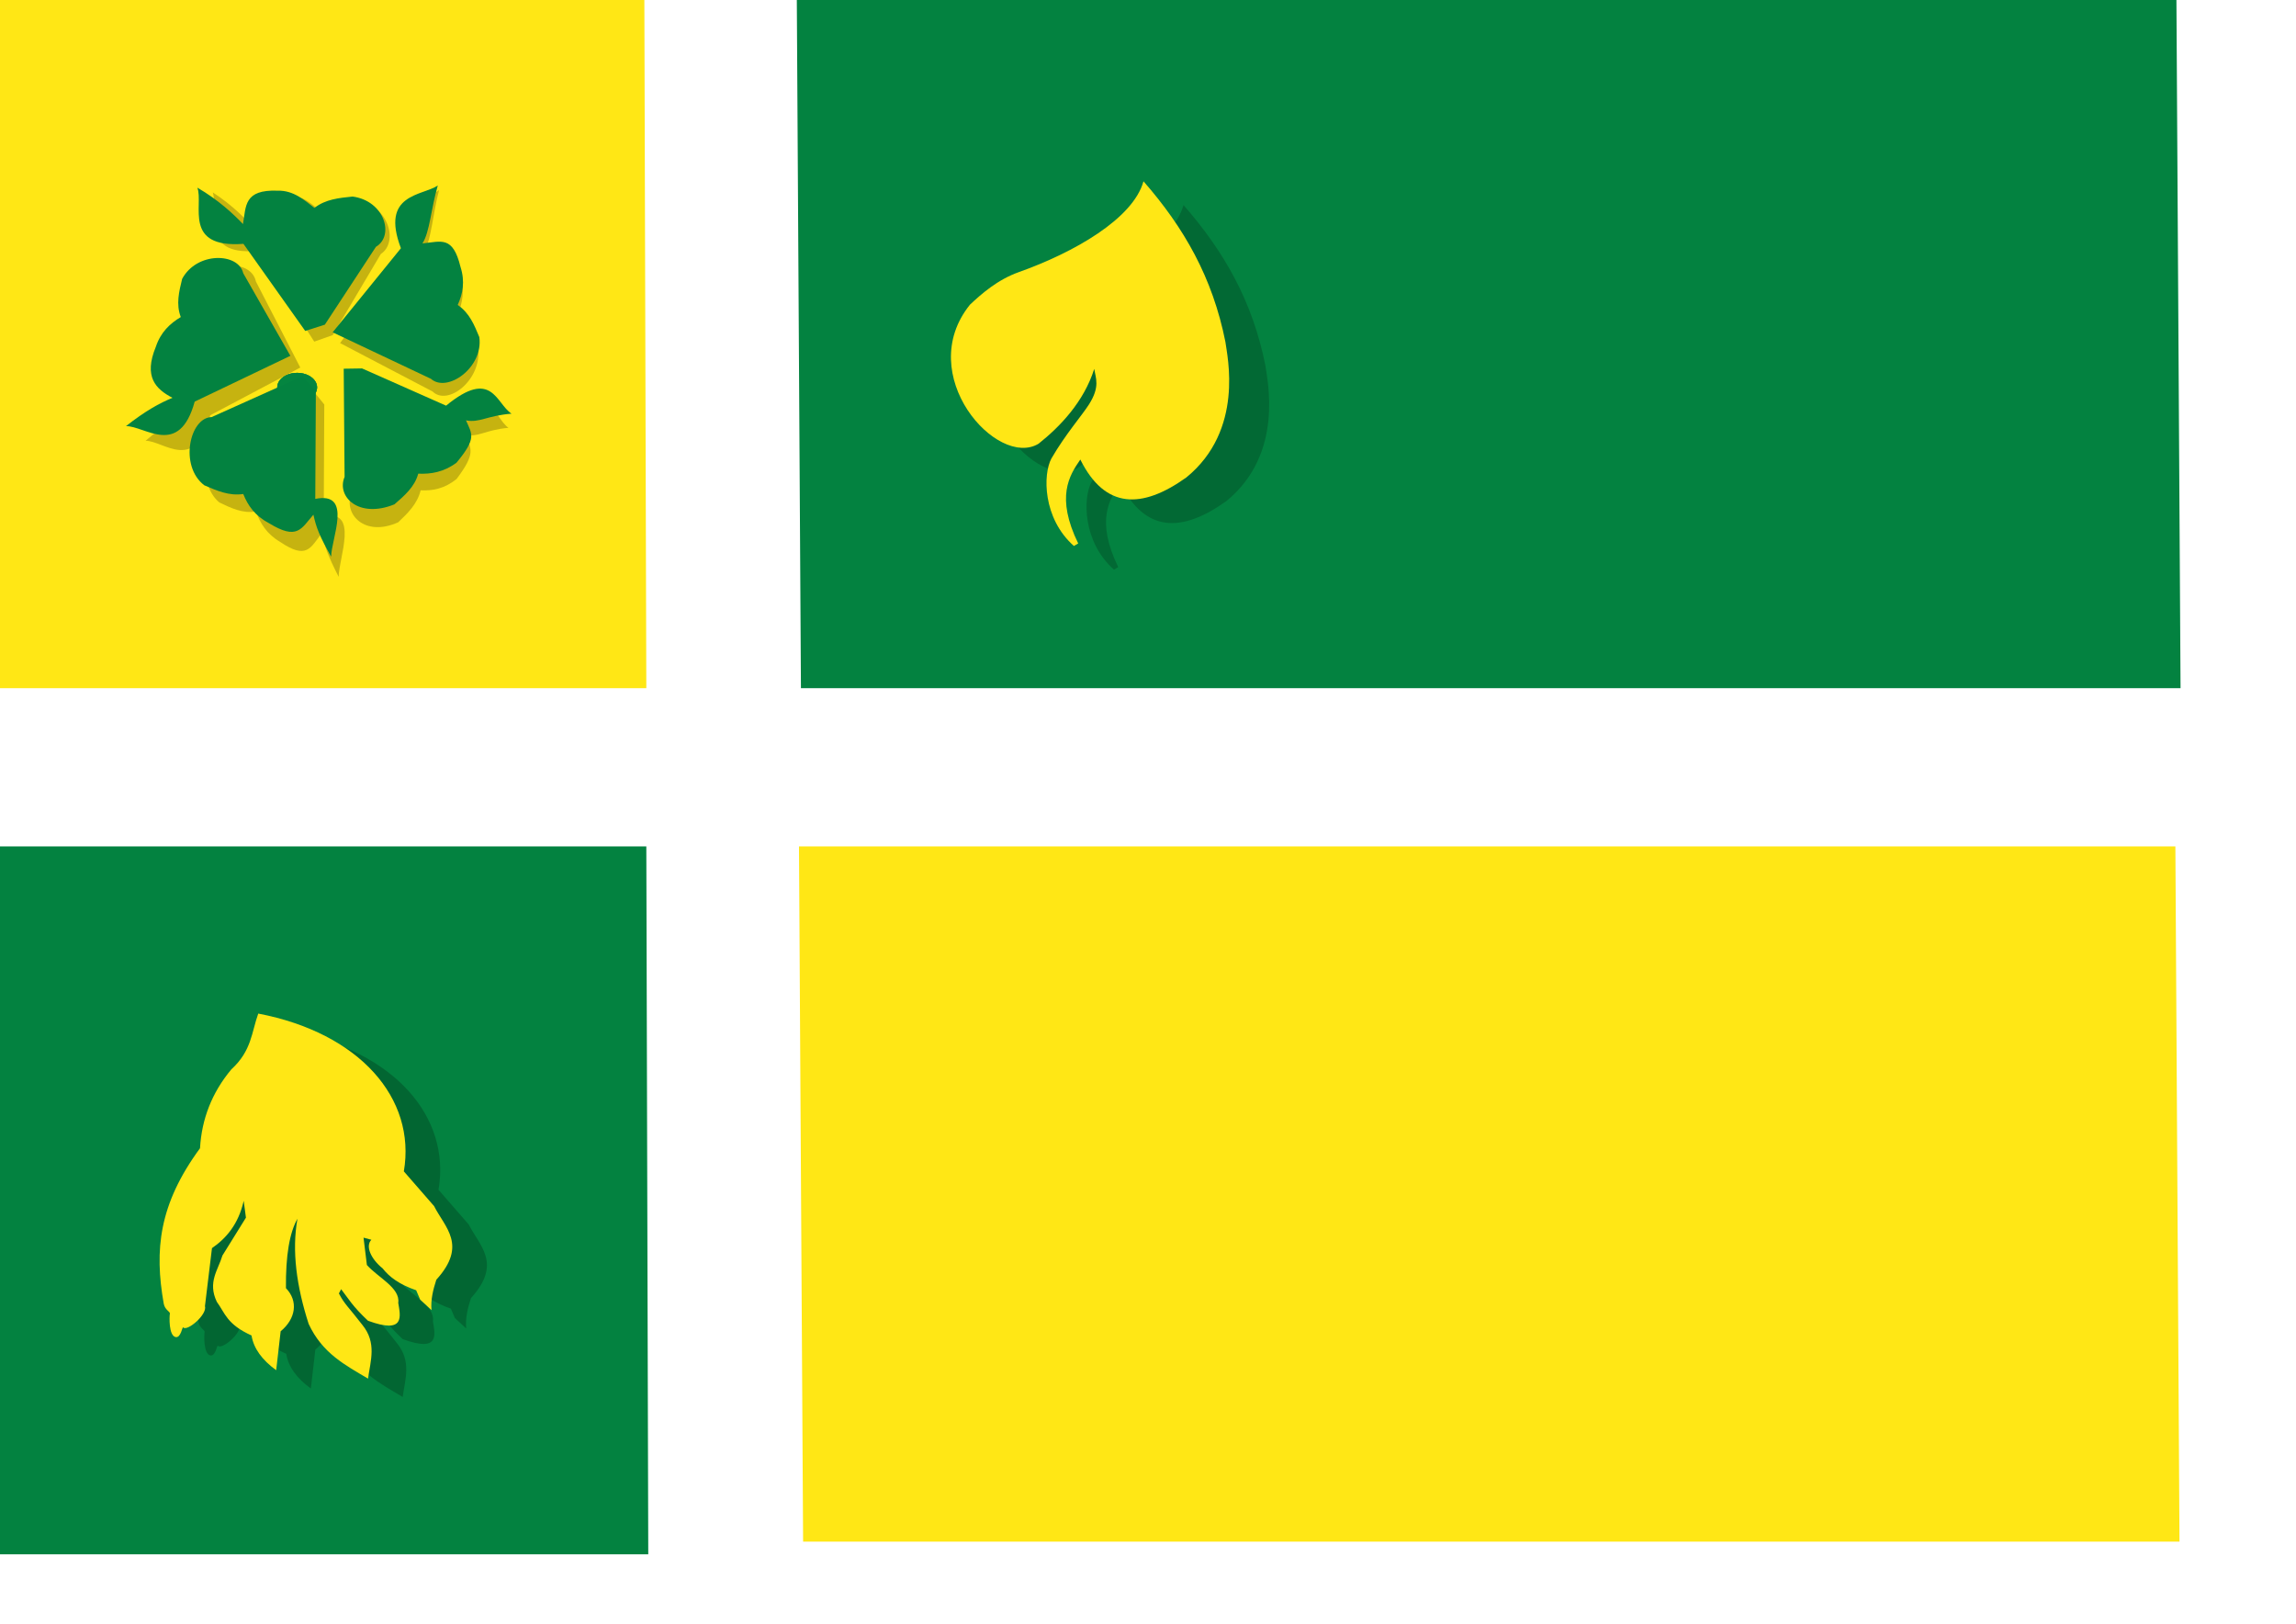 <?xml version="1.0" encoding="UTF-8" standalone="no"?>
<!-- Created with Inkscape (http://www.inkscape.org/) -->

<svg
   xmlns:dc="http://purl.org/dc/elements/1.1/"
   xmlns:cc="http://creativecommons.org/ns#"
   xmlns:rdf="http://www.w3.org/1999/02/22-rdf-syntax-ns#"
   xmlns:svg="http://www.w3.org/2000/svg"
   xmlns="http://www.w3.org/2000/svg"
   xmlns:sodipodi="http://sodipodi.sourceforge.net/DTD/sodipodi-0.dtd"
   xmlns:inkscape="http://www.inkscape.org/namespaces/inkscape"
   width="297mm"
   height="210mm"
   id="svg2816"
   version="1.1"
   inkscape:version="0.47 r22583"
   sodipodi:docname="Hof_van_Twente_vlag.svg">
  <defs
     id="defs2818">
    <inkscape:perspective
       sodipodi:type="inkscape:persp3d"
       inkscape:vp_x="0 : 372.04724 : 1"
       inkscape:vp_y="0 : 1000 : 0"
       inkscape:vp_z="1052.3622 : 372.04724 : 1"
       inkscape:persp3d-origin="526.18109 : 248.03149 : 1"
       id="perspective2825" />
    <inkscape:perspective
       id="perspective2835"
       inkscape:persp3d-origin="0.5 : 0.33333333 : 1"
       inkscape:vp_z="1 : 0.5 : 1"
       inkscape:vp_y="0 : 1000 : 0"
       inkscape:vp_x="0 : 0.5 : 1"
       sodipodi:type="inkscape:persp3d" />
    <inkscape:perspective
       id="perspective2851"
       inkscape:persp3d-origin="0.5 : 0.33333333 : 1"
       inkscape:vp_z="1 : 0.5 : 1"
       inkscape:vp_y="0 : 1000 : 0"
       inkscape:vp_x="0 : 0.5 : 1"
       sodipodi:type="inkscape:persp3d" />
    <inkscape:perspective
       id="perspective2882"
       inkscape:persp3d-origin="0.5 : 0.33333333 : 1"
       inkscape:vp_z="1 : 0.5 : 1"
       inkscape:vp_y="0 : 1000 : 0"
       inkscape:vp_x="0 : 0.5 : 1"
       sodipodi:type="inkscape:persp3d" />
    <inkscape:perspective
       id="perspective2906"
       inkscape:persp3d-origin="0.5 : 0.33333333 : 1"
       inkscape:vp_z="1 : 0.5 : 1"
       inkscape:vp_y="0 : 1000 : 0"
       inkscape:vp_x="0 : 0.5 : 1"
       sodipodi:type="inkscape:persp3d" />
    <inkscape:perspective
       id="perspective2906-0"
       inkscape:persp3d-origin="0.5 : 0.33333333 : 1"
       inkscape:vp_z="1 : 0.5 : 1"
       inkscape:vp_y="0 : 1000 : 0"
       inkscape:vp_x="0 : 0.5 : 1"
       sodipodi:type="inkscape:persp3d" />
    <inkscape:perspective
       id="perspective2906-4"
       inkscape:persp3d-origin="0.5 : 0.33333333 : 1"
       inkscape:vp_z="1 : 0.5 : 1"
       inkscape:vp_y="0 : 1000 : 0"
       inkscape:vp_x="0 : 0.5 : 1"
       sodipodi:type="inkscape:persp3d" />
    <inkscape:perspective
       id="perspective2906-8"
       inkscape:persp3d-origin="0.5 : 0.33333333 : 1"
       inkscape:vp_z="1 : 0.5 : 1"
       inkscape:vp_y="0 : 1000 : 0"
       inkscape:vp_x="0 : 0.5 : 1"
       sodipodi:type="inkscape:persp3d" />
    <inkscape:perspective
       id="perspective2906-45"
       inkscape:persp3d-origin="0.5 : 0.33333333 : 1"
       inkscape:vp_z="1 : 0.5 : 1"
       inkscape:vp_y="0 : 1000 : 0"
       inkscape:vp_x="0 : 0.5 : 1"
       sodipodi:type="inkscape:persp3d" />
    <inkscape:perspective
       id="perspective2906-1"
       inkscape:persp3d-origin="0.5 : 0.33333333 : 1"
       inkscape:vp_z="1 : 0.5 : 1"
       inkscape:vp_y="0 : 1000 : 0"
       inkscape:vp_x="0 : 0.5 : 1"
       sodipodi:type="inkscape:persp3d" />
    <inkscape:perspective
       id="perspective2906-11"
       inkscape:persp3d-origin="0.5 : 0.33333333 : 1"
       inkscape:vp_z="1 : 0.5 : 1"
       inkscape:vp_y="0 : 1000 : 0"
       inkscape:vp_x="0 : 0.5 : 1"
       sodipodi:type="inkscape:persp3d" />
    <inkscape:perspective
       id="perspective2984"
       inkscape:persp3d-origin="0.5 : 0.33333333 : 1"
       inkscape:vp_z="1 : 0.5 : 1"
       inkscape:vp_y="0 : 1000 : 0"
       inkscape:vp_x="0 : 0.5 : 1"
       sodipodi:type="inkscape:persp3d" />
    <inkscape:perspective
       id="perspective2984-6"
       inkscape:persp3d-origin="0.5 : 0.33333333 : 1"
       inkscape:vp_z="1 : 0.5 : 1"
       inkscape:vp_y="0 : 1000 : 0"
       inkscape:vp_x="0 : 0.5 : 1"
       sodipodi:type="inkscape:persp3d" />
    <inkscape:perspective
       id="perspective3015"
       inkscape:persp3d-origin="0.5 : 0.33333333 : 1"
       inkscape:vp_z="1 : 0.5 : 1"
       inkscape:vp_y="0 : 1000 : 0"
       inkscape:vp_x="0 : 0.5 : 1"
       sodipodi:type="inkscape:persp3d" />
    <inkscape:perspective
       id="perspective3037"
       inkscape:persp3d-origin="0.5 : 0.33333333 : 1"
       inkscape:vp_z="1 : 0.5 : 1"
       inkscape:vp_y="0 : 1000 : 0"
       inkscape:vp_x="0 : 0.5 : 1"
       sodipodi:type="inkscape:persp3d" />
    <inkscape:perspective
       id="perspective3037-3"
       inkscape:persp3d-origin="0.5 : 0.33333333 : 1"
       inkscape:vp_z="1 : 0.5 : 1"
       inkscape:vp_y="0 : 1000 : 0"
       inkscape:vp_x="0 : 0.5 : 1"
       sodipodi:type="inkscape:persp3d" />
    <inkscape:perspective
       id="perspective3037-1"
       inkscape:persp3d-origin="0.5 : 0.33333333 : 1"
       inkscape:vp_z="1 : 0.5 : 1"
       inkscape:vp_y="0 : 1000 : 0"
       inkscape:vp_x="0 : 0.5 : 1"
       sodipodi:type="inkscape:persp3d" />
    <inkscape:perspective
       id="perspective3079"
       inkscape:persp3d-origin="0.5 : 0.33333333 : 1"
       inkscape:vp_z="1 : 0.5 : 1"
       inkscape:vp_y="0 : 1000 : 0"
       inkscape:vp_x="0 : 0.5 : 1"
       sodipodi:type="inkscape:persp3d" />
    <inkscape:perspective
       id="perspective3101"
       inkscape:persp3d-origin="0.5 : 0.33333333 : 1"
       inkscape:vp_z="1 : 0.5 : 1"
       inkscape:vp_y="0 : 1000 : 0"
       inkscape:vp_x="0 : 0.5 : 1"
       sodipodi:type="inkscape:persp3d" />
    <inkscape:perspective
       id="perspective3101-5"
       inkscape:persp3d-origin="0.5 : 0.33333333 : 1"
       inkscape:vp_z="1 : 0.5 : 1"
       inkscape:vp_y="0 : 1000 : 0"
       inkscape:vp_x="0 : 0.5 : 1"
       sodipodi:type="inkscape:persp3d" />
    <inkscape:perspective
       id="perspective3132"
       inkscape:persp3d-origin="0.5 : 0.33333333 : 1"
       inkscape:vp_z="1 : 0.5 : 1"
       inkscape:vp_y="0 : 1000 : 0"
       inkscape:vp_x="0 : 0.5 : 1"
       sodipodi:type="inkscape:persp3d" />
    <inkscape:perspective
       id="perspective4022"
       inkscape:persp3d-origin="0.5 : 0.33333333 : 1"
       inkscape:vp_z="1 : 0.5 : 1"
       inkscape:vp_y="0 : 1000 : 0"
       inkscape:vp_x="0 : 0.5 : 1"
       sodipodi:type="inkscape:persp3d" />
    <inkscape:perspective
       id="perspective4036"
       inkscape:persp3d-origin="0.5 : 0.33333333 : 1"
       inkscape:vp_z="1 : 0.5 : 1"
       inkscape:vp_y="0 : 1000 : 0"
       inkscape:vp_x="0 : 0.5 : 1"
       sodipodi:type="inkscape:persp3d" />
    <inkscape:perspective
       id="perspective4568"
       inkscape:persp3d-origin="0.5 : 0.33333333 : 1"
       inkscape:vp_z="1 : 0.5 : 1"
       inkscape:vp_y="0 : 1000 : 0"
       inkscape:vp_x="0 : 0.5 : 1"
       sodipodi:type="inkscape:persp3d" />
    <filter
       id="filter4592"
       inkscape:label="Simple blur"
       inkscape:menu="ABCs"
       inkscape:menu-tooltip="Simple Gaussian blur, same as the blur slider in Fill and Stroke dialog"
       color-interpolation-filters="sRGB">
      <feGaussianBlur
         id="feGaussianBlur4594"
         stdDeviation="3" />
    </filter>
    <inkscape:perspective
       id="perspective4604"
       inkscape:persp3d-origin="0.5 : 0.33333333 : 1"
       inkscape:vp_z="1 : 0.5 : 1"
       inkscape:vp_y="0 : 1000 : 0"
       inkscape:vp_x="0 : 0.5 : 1"
       sodipodi:type="inkscape:persp3d" />
    <filter
       id="filter4644"
       inkscape:label="Simple blur"
       inkscape:menu="ABCs"
       inkscape:menu-tooltip="Simple Gaussian blur, same as the blur slider in Fill and Stroke dialog"
       color-interpolation-filters="sRGB">
      <feGaussianBlur
         id="feGaussianBlur4646"
         stdDeviation="3" />
    </filter>
    <inkscape:perspective
       id="perspective4639"
       inkscape:persp3d-origin="0.5 : 0.33333333 : 1"
       inkscape:vp_z="1 : 0.5 : 1"
       inkscape:vp_y="0 : 1000 : 0"
       inkscape:vp_x="0 : 0.5 : 1"
       sodipodi:type="inkscape:persp3d" />
    <inkscape:perspective
       id="perspective4665"
       inkscape:persp3d-origin="0.5 : 0.33333333 : 1"
       inkscape:vp_z="1 : 0.5 : 1"
       inkscape:vp_y="0 : 1000 : 0"
       inkscape:vp_x="0 : 0.5 : 1"
       sodipodi:type="inkscape:persp3d" />
    <filter
       id="filter4712"
       inkscape:label="Simple blur"
       inkscape:menu="ABCs"
       inkscape:menu-tooltip="Simple Gaussian blur, same as the blur slider in Fill and Stroke dialog"
       color-interpolation-filters="sRGB">
      <feGaussianBlur
         id="feGaussianBlur4714"
         stdDeviation="3" />
    </filter>
    <filter
       id="filter4716"
       inkscape:label="Simple blur"
       inkscape:menu="ABCs"
       inkscape:menu-tooltip="Simple Gaussian blur, same as the blur slider in Fill and Stroke dialog"
       color-interpolation-filters="sRGB">
      <feGaussianBlur
         id="feGaussianBlur4718"
         stdDeviation="3" />
    </filter>
    <filter
       id="filter4720"
       inkscape:label="Simple blur"
       inkscape:menu="ABCs"
       inkscape:menu-tooltip="Simple Gaussian blur, same as the blur slider in Fill and Stroke dialog"
       color-interpolation-filters="sRGB">
      <feGaussianBlur
         id="feGaussianBlur4722"
         stdDeviation="3" />
    </filter>
    <filter
       id="filter4724"
       inkscape:label="Simple blur"
       inkscape:menu="ABCs"
       inkscape:menu-tooltip="Simple Gaussian blur, same as the blur slider in Fill and Stroke dialog"
       color-interpolation-filters="sRGB">
      <feGaussianBlur
         id="feGaussianBlur4726"
         stdDeviation="3" />
    </filter>
    <filter
       id="filter4728"
       inkscape:label="Simple blur"
       inkscape:menu="ABCs"
       inkscape:menu-tooltip="Simple Gaussian blur, same as the blur slider in Fill and Stroke dialog"
       color-interpolation-filters="sRGB">
      <feGaussianBlur
         id="feGaussianBlur4730"
         stdDeviation="3" />
    </filter>
    <filter
       id="filter4732"
       inkscape:label="Simple blur"
       inkscape:menu="ABCs"
       inkscape:menu-tooltip="Simple Gaussian blur, same as the blur slider in Fill and Stroke dialog"
       color-interpolation-filters="sRGB">
      <feGaussianBlur
         id="feGaussianBlur4734"
         stdDeviation="3" />
    </filter>
    <filter
       id="filter4736"
       inkscape:label="Simple blur"
       inkscape:menu="ABCs"
       inkscape:menu-tooltip="Simple Gaussian blur, same as the blur slider in Fill and Stroke dialog"
       color-interpolation-filters="sRGB">
      <feGaussianBlur
         id="feGaussianBlur4738"
         stdDeviation="3" />
    </filter>
    <filter
       id="filter4740"
       inkscape:label="Simple blur"
       inkscape:menu="ABCs"
       inkscape:menu-tooltip="Simple Gaussian blur, same as the blur slider in Fill and Stroke dialog"
       color-interpolation-filters="sRGB">
      <feGaussianBlur
         id="feGaussianBlur4742"
         stdDeviation="3" />
    </filter>
    <filter
       id="filter4744"
       inkscape:label="Simple blur"
       inkscape:menu="ABCs"
       inkscape:menu-tooltip="Simple Gaussian blur, same as the blur slider in Fill and Stroke dialog"
       color-interpolation-filters="sRGB">
      <feGaussianBlur
         id="feGaussianBlur4746"
         stdDeviation="3" />
    </filter>
    <filter
       id="filter4748"
       inkscape:label="Simple blur"
       inkscape:menu="ABCs"
       inkscape:menu-tooltip="Simple Gaussian blur, same as the blur slider in Fill and Stroke dialog"
       color-interpolation-filters="sRGB">
      <feGaussianBlur
         id="feGaussianBlur4750"
         stdDeviation="3" />
    </filter>
    <filter
       id="filter4752"
       inkscape:label="Simple blur"
       inkscape:menu="ABCs"
       inkscape:menu-tooltip="Simple Gaussian blur, same as the blur slider in Fill and Stroke dialog"
       color-interpolation-filters="sRGB">
      <feGaussianBlur
         id="feGaussianBlur4754"
         stdDeviation="3" />
    </filter>
    <filter
       id="filter4756"
       inkscape:label="Simple blur"
       inkscape:menu="ABCs"
       inkscape:menu-tooltip="Simple Gaussian blur, same as the blur slider in Fill and Stroke dialog"
       color-interpolation-filters="sRGB">
      <feGaussianBlur
         id="feGaussianBlur4758"
         stdDeviation="3" />
    </filter>
    <inkscape:perspective
       id="perspective4665-2"
       inkscape:persp3d-origin="0.5 : 0.33333333 : 1"
       inkscape:vp_z="1 : 0.5 : 1"
       inkscape:vp_y="0 : 1000 : 0"
       inkscape:vp_x="0 : 0.5 : 1"
       sodipodi:type="inkscape:persp3d" />
  </defs>
  <sodipodi:namedview
     inkscape:document-units="mm"
     pagecolor="#ffffff"
     bordercolor="#666666"
     borderopacity="1.0"
     inkscape:pageopacity="0.0"
     inkscape:pageshadow="2"
     inkscape:zoom="0.32"
     inkscape:cx="507.85537"
     inkscape:cy="353.61018"
     inkscape:current-layer="layer1"
     id="namedview2820"
     showgrid="false"
     inkscape:window-width="1600"
     inkscape:window-height="839"
     inkscape:window-x="-9"
     inkscape:window-y="-9"
     inkscape:window-maximized="1"
     showguides="true"
     inkscape:guide-bbox="true">
    <sodipodi:guide
       orientation="0,1"
       position="-152.47,407.691"
       id="guide4791" />
    <sodipodi:guide
       orientation="1,0"
       position="391.118,515.967"
       id="guide4793" />
  </sodipodi:namedview>
  <g
     inkscape:label="Layer 1"
     inkscape:groupmode="layer"
     id="layer1">
    <path
       style="fill:#ffffff;stroke:#000000;stroke-width:0.01px;stroke-linecap:butt;stroke-linejoin:miter;stroke-opacity:1"
       d="m -4.23,0.307 3.189,755.243 1067.127,0 -3.189,-755.243 -1067.127,0 z"
       id="path2841" />
    <path
       style="fill:#ffe715;fill-opacity:1;stroke:#000000;stroke-width:0.004px;stroke-linecap:butt;stroke-linejoin:miter;stroke-opacity:1"
       d="m -6.07,-0.303 0.959,336.706 321.099,0 -0.96,-336.706 -321.098,0 z"
       id="path2841-7" />
    <path
       style="fill:#ffe715;fill-opacity:1;stroke:#000000;stroke-width:0.006px;stroke-linecap:butt;stroke-linejoin:miter;stroke-opacity:1"
       d="m 390.626,413.743 2.011,339.855 672.92,0 -2.011,-339.855 -672.92,0 z"
       id="path2841-7-4" />
    <path
       style="fill:#038240;fill-opacity:1;stroke:#000000;stroke-width:0.006px;stroke-linecap:butt;stroke-linejoin:miter;stroke-opacity:1"
       d="m 389.563,-0.302 2.015,336.705 674.496,0 -2.016,-336.705 -674.496,0 z"
       id="path2841-7-4-8" />
    <path
       style="fill:#038240;fill-opacity:1;stroke:#000000;stroke-width:0.004px;stroke-linecap:butt;stroke-linejoin:miter;stroke-opacity:1"
       d="m -1.931,413.743 0.95,346.03 317.919,0 -0.95,-346.03 -317.919,0 z"
       id="path2841-7-4-8-6" />
    <path
       style="fill:#000000;fill-opacity:0.195;stroke:#000000;stroke-width:0.008px;stroke-linecap:butt;stroke-linejoin:miter;stroke-opacity:0;filter:url(#filter4592)"
       d="m 414.309,138.926 c -3.816,11.672 -12.537,20.437 -20.389,26.46 -15.143,8.843 -45.865,-24.335 -25.094,-49.193 4.172,-3.774 10.038,-8.801 17.854,-11.485 20.264,-6.959 41.82,-18.857 45.666,-32.118 14.819,16.384 25.286,33.961 29.992,56.788 0.661,5.013 6.989,31.143 -14.308,47.934 -16.336,11.265 -29.793,11.19 -38.818,-6.335 -4.066,5.681 -9.05,13.241 -0.777,29.673 l -1.576,0.887 c -11.469,-9.809 -11.35,-25.388 -8.234,-30.932 5.212,-8.673 11.174,-15.181 13.781,-19.154 4.125,-6.287 2.43,-9.249 1.903,-12.523 z"
       id="path3069-7"
       sodipodi:nodetypes="cccscccccccsc"
       transform="matrix(1.335,0,0,1.382,1.444,-0.087)" />
    <path
       style="fill:#ffe715;fill-opacity:1;stroke:#000000;stroke-width:0.01px;stroke-linecap:butt;stroke-linejoin:miter;stroke-opacity:0"
       d="m 534.975,180.327 c -5.095,16.135 -16.739,28.252 -27.224,36.579 -20.219,12.224 -61.24,-33.642 -33.506,-68.006 5.57,-5.218 13.402,-12.167 23.839,-15.877 27.057,-9.62 55.839,-26.068 60.974,-44.4 19.786,22.65 33.762,46.948 40.046,78.505 0.883,6.93 9.332,43.052 -19.104,66.265 -21.813,15.573 -39.78,15.469 -51.83,-8.758 -5.429,7.854 -12.083,18.305 -1.037,41.02 l -2.104,1.226 c -15.313,-13.56 -15.154,-35.096 -10.994,-42.761 6.959,-11.99 14.919,-20.986 18.4,-26.479 5.508,-8.691 3.245,-12.786 2.541,-17.312 z"
       id="path3069-7-4"
       sodipodi:nodetypes="cccscccccccsc" />
    <path
       style="fill:#000000;fill-opacity:0.214;stroke:#000000;stroke-width:0.008px;stroke-linecap:butt;stroke-linejoin:miter;stroke-opacity:0;filter:url(#filter4644)"
       d="m 106.204,365.102 c -2.465,6.572 -2.386,13.143 -9.842,19.715 -7.173,8.288 -10.869,17.627 -11.482,27.899 -15.118,19.887 -16.732,36.007 -13.298,54.904 0.436,2.345 2.425,2.845 2.267,3.584 -0.219,1.028 -0.451,7.782 2.09,8.283 1.947,0.384 2.459,-3.792 2.757,-3.433 1.332,1.608 8.931,-4.462 7.992,-7.541 l 2.569,-20.47 c 5.15,-3.415 9.697,-8.429 11.616,-16.728 l 0.82,5.952 -8.612,13.392 c -1.575,5.132 -5.497,9.413 -2.05,16.367 3.02,3.968 3.606,7.936 12.712,11.903 0.768,4.6 3.88,8.667 9.021,12.275 l 1.641,-13.763 c 5.571,-4.432 6.518,-10.689 1.933,-15.251 -0.112,-11.616 1.336,-19.602 4.217,-24.551 -2.109,11.348 -0.346,23.867 4.101,37.198 5.027,10.47 13.538,14.621 21.734,19.343 0.922,-6.324 3.264,-12.648 -2.05,-18.971 -5.135,-6.428 -6.564,-7.312 -8.611,-11.159 l 0.82,-1.488 c 2.742,3.394 4.085,5.943 9.842,11.159 13.806,4.889 11.821,-1.782 11.072,-6.324 0.807,-5.305 -7.432,-8.968 -11.482,-13.391 l -1.23,-9.672 2.871,0.744 c -2.302,2.277 -0.1,6.856 4.12,10.118 2.445,3.05 6.199,5.726 12.283,7.737 l 1.464,3.311 4.159,3.711 c -0.341,-3.58 0.549,-7.161 1.758,-10.741 11.521,-12.246 3.119,-18.468 -0.82,-26.039 l -11.072,-12.275 c 4.571,-25.816 -16.2,-48.938 -53.309,-55.797 z"
       id="path3146"
       sodipodi:nodetypes="ccccsssccccccccccccccccccccccccccccc"
       transform="matrix(1.335,0,0,1.382,1.444,-0.087)" />
    <path
       style="fill:#ffe715;fill-opacity:1;stroke:#000000;stroke-width:0.01px;stroke-linecap:butt;stroke-linejoin:miter;stroke-opacity:0"
       d="m 126.263,495.458 c -3.291,9.085 -3.185,18.17 -13.141,27.254 -9.578,11.457 -14.513,24.368 -15.331,38.568 -20.185,27.493 -22.34,49.777 -17.756,75.901 0.582,3.242 3.238,3.933 3.028,4.955 -0.293,1.422 -0.602,10.758 2.79,11.45 2.6,0.53 3.283,-5.243 3.681,-4.746 1.779,2.222 11.925,-6.168 10.671,-10.425 l 3.43,-28.298 c 6.876,-4.721 12.947,-11.652 15.51,-23.125 l 1.095,8.228 -11.498,18.513 c -2.103,7.095 -7.34,13.012 -2.738,22.626 4.032,5.485 4.815,10.97 16.974,16.456 1.025,6.359 5.181,11.982 12.046,16.97 l 2.19,-19.027 c 7.438,-6.127 8.703,-14.776 2.582,-21.083 -0.149,-16.058 1.784,-27.099 5.631,-33.94 -2.816,15.688 -0.463,32.995 5.475,51.424 6.712,14.474 18.077,20.212 29.019,26.74 1.23,-8.742 4.359,-17.484 -2.738,-26.226 -6.857,-8.886 -8.764,-10.109 -11.498,-15.427 l 1.095,-2.057 c 3.661,4.692 5.455,8.215 13.141,15.427 18.434,6.759 15.783,-2.463 14.784,-8.742 1.078,-7.333 -9.923,-12.398 -15.331,-18.513 l -1.642,-13.37 3.833,1.029 c -3.074,3.147 -0.134,9.477 5.501,13.987 3.264,4.217 8.277,7.916 16.4,10.696 l 1.955,4.577 5.553,5.13 c -0.455,-4.95 0.733,-9.899 2.347,-14.849 15.384,-16.929 4.164,-25.53 -1.095,-35.996 L 197.442,572.594 c 6.103,-35.689 -21.631,-67.652 -71.179,-77.135 z"
       id="path3146-0"
       sodipodi:nodetypes="ccccsssccccccccccccccccccccccccccccc" />
    <path
       style="fill:#000000;fill-opacity:0.223;stroke:#000000;stroke-width:0.008px;stroke-linecap:butt;stroke-linejoin:miter;stroke-opacity:0;filter:url(#filter4740)"
       d="M 108.891,130.07 92.643,99.639 c -1.633,-7.604 -15.985,-8.027 -21.056,2.079 -1.057,4.658 -2.172,9.315 -0.472,14.069 -3.711,2.373 -6.903,5.535 -8.603,10.967 -4.257,11.058 -0.069,15.557 5.745,18.795 -4.378,1.9 -9.406,4.863 -16.023,10.426 6.543,-0.08 18.328,11.745 23.68,-9.03 L 108.891,130.07 z"
       id="path2974-1"
       sodipodi:nodetypes="ccccccccc"
       transform="matrix(1.335,0,0,1.382,1.444,-0.087)" />
    <path
       style="fill:#000000;fill-opacity:0.223;stroke:#000000;stroke-width:0.008px;stroke-linecap:butt;stroke-linejoin:miter;stroke-opacity:0;filter:url(#filter4744)"
       d="m 114.005,120.9 6.769,-2.307 17.609,-28.69 c 6.485,-4.085 2.956,-16.96 -8.051,-18.519 -4.651,0.517 -9.319,0.977 -13.15,4.186 -3.416,-2.798 -7.118,-6.503 -12.695,-6.351 -11.617,-0.46 -10.857,5.622 -11.928,12.3 -3.2,-3.597 -8.41,-8.861 -15.731,-13.411 2.233,6.286 -5.074,22.393 15.881,20.704 L 114.005,120.9 z"
       id="path2974-4-7"
       sodipodi:nodetypes="cccccccccc"
       transform="matrix(1.335,0,0,1.382,1.444,-0.087)" />
    <path
       style="fill:#000000;fill-opacity:0.223;stroke:#000000;stroke-width:0.008px;stroke-linecap:butt;stroke-linejoin:miter;stroke-opacity:0;filter:url(#filter4748)"
       d="m 123.46,121.416 33.879,17.124 c 5.578,5.301 18.141,-4.104 16.681,-15.364 -1.726,-4.445 -3.403,-8.921 -7.448,-11.841 1.729,-4.11 2.592,-8.567 0.964,-14.022 -2.659,-11.568 -6.546,-9.375 -13.129,-8.653 2.541,-4.11 2.962,-12.926 5.304,-21.35 -5.334,3.873 -19.891,2.924 -12.719,23.119 l -23.532,30.988 z"
       id="path2974-4-2-1"
       sodipodi:nodetypes="ccccccccc"
       transform="matrix(1.335,0,0,1.382,1.444,-0.087)" />
    <path
       style="fill:#000000;fill-opacity:0.223;stroke:#000000;stroke-width:0.008px;stroke-linecap:butt;stroke-linejoin:miter;stroke-opacity:0;filter:url(#filter4752)"
       d="m 127.274,134.821 0.301,39.867 c -2.883,7.206 4.816,15.482 17.183,10.11 3.46,-3.22 6.965,-6.404 8.209,-11.304 4.373,0.202 8.757,-0.546 13.176,-4.029 7.152,-9.18 5.288,-10.574 3.285,-15.611 4.659,0.979 7.167,-1.732 15.704,-2.467 -5.428,-3.733 -6.617,-16.942 -22.57,-2.954 l -28.966,-13.72 -6.323,0.107 z"
       id="path2974-4-22-1"
       sodipodi:nodetypes="cccccccccc"
       transform="matrix(1.335,0,0,1.382,1.444,-0.087)" />
    <path
       style="fill:#000000;fill-opacity:0.223;stroke:#000000;stroke-width:0.008px;stroke-linecap:butt;stroke-linejoin:miter;stroke-opacity:0;filter:url(#filter4756)"
       d="m 113.056,137.611 -31.311,15.036 c -7.616,0.165 -11.226,18.096 -2.508,25.14 4.266,1.962 8.52,3.982 13.413,3.199 1.559,4.181 3.976,7.994 8.86,10.752 9.789,6.411 11.085,2.071 15.319,-3.132 0.976,4.758 2.056,7.772 6.113,15.486 0.021,-6.576 7.625,-24.174 -5.469,-21.3 l 0.203,-39.656 -4.62,-5.524 z"
       id="path2974-4-6-5"
       sodipodi:nodetypes="cccccccccc"
       transform="matrix(1.335,0,0,1.382,1.444,-0.087)" />
    <path
       sodipodi:type="arc"
       style="opacity:0.453;fill:#028340;fill-opacity:1;fill-rule:nonzero;stroke:#000000;stroke-width:0.974;stroke-linecap:square;stroke-miterlimit:4;stroke-opacity:0;stroke-dasharray:5.843, 0.974;stroke-dashoffset:0"
       id="path2896-76"
       sodipodi:cx="-133572.47"
       sodipodi:cy="-34116.27"
       sodipodi:rx="883.88348"
       sodipodi:ry="707.10681"
       d="m -132688.59,-34116.27 a 883.883,707.107 0 1 1 -1767.76,0 883.883,707.107 0 1 1 1767.76,0 z"
       transform="matrix(0.011,0,0,0.01,1614.582,530.525)" />
    <path
       sodipodi:type="arc"
       style="opacity:0.453;fill:#028340;fill-opacity:1;fill-rule:nonzero;stroke:#000000;stroke-width:0.974;stroke-linecap:square;stroke-miterlimit:4;stroke-opacity:0;stroke-dasharray:5.843, 0.974;stroke-dashoffset:0"
       id="path2896-9-1"
       sodipodi:cx="-133572.47"
       sodipodi:cy="-34116.27"
       sodipodi:rx="883.88348"
       sodipodi:ry="707.10681"
       d="m -132688.59,-34116.27 a 883.883,707.107 0 1 1 -1767.76,0 883.883,707.107 0 1 1 1767.76,0 z"
       transform="matrix(0.011,0,0,0.01,1614.582,530.525)" />
    <path
       sodipodi:type="arc"
       style="opacity:0.453;fill:#028340;fill-opacity:1;fill-rule:nonzero;stroke:#000000;stroke-width:0.974;stroke-linecap:square;stroke-miterlimit:4;stroke-opacity:0;stroke-dasharray:5.843, 0.974;stroke-dashoffset:0"
       id="path2896-8-4"
       sodipodi:cx="-133572.47"
       sodipodi:cy="-34116.27"
       sodipodi:rx="883.88348"
       sodipodi:ry="707.10681"
       d="m -132688.59,-34116.27 a 883.883,707.107 0 1 1 -1767.76,0 883.883,707.107 0 1 1 1767.76,0 z"
       transform="matrix(0.011,0,0,0.01,1614.582,530.525)" />
    <path
       sodipodi:type="arc"
       style="opacity:0.453;fill:#028340;fill-opacity:1;fill-rule:nonzero;stroke:#000000;stroke-width:0.974;stroke-linecap:square;stroke-miterlimit:4;stroke-opacity:0;stroke-dasharray:5.843, 0.974;stroke-dashoffset:0"
       id="path2896-2-23"
       sodipodi:cx="-133572.47"
       sodipodi:cy="-34116.27"
       sodipodi:rx="883.88348"
       sodipodi:ry="707.10681"
       d="m -132688.59,-34116.27 a 883.883,707.107 0 1 1 -1767.76,0 883.883,707.107 0 1 1 1767.76,0 z"
       transform="matrix(0.011,0,0,0.01,1614.582,530.525)" />
    <path
       sodipodi:type="arc"
       style="opacity:0.453;fill:#028340;fill-opacity:1;fill-rule:nonzero;stroke:#000000;stroke-width:0.974;stroke-linecap:square;stroke-miterlimit:4;stroke-opacity:0;stroke-dasharray:5.843, 0.974;stroke-dashoffset:0"
       id="path2896-5-2"
       sodipodi:cx="-133572.47"
       sodipodi:cy="-34116.27"
       sodipodi:rx="883.88348"
       sodipodi:ry="707.10681"
       d="m -132688.59,-34116.27 a 883.883,707.107 0 1 1 -1767.76,0 883.883,707.107 0 1 1 1767.76,0 z"
       transform="matrix(0.011,0,0,0.01,1614.582,530.525)" />
    <path
       sodipodi:type="arc"
       style="opacity:0.453;fill:#028340;fill-opacity:1;fill-rule:nonzero;stroke:#000000;stroke-width:0.974;stroke-linecap:square;stroke-miterlimit:4;stroke-opacity:0;stroke-dasharray:5.843, 0.974;stroke-dashoffset:0"
       id="path2896-7-2"
       sodipodi:cx="-133572.47"
       sodipodi:cy="-34116.27"
       sodipodi:rx="883.88348"
       sodipodi:ry="707.10681"
       d="m -132688.59,-34116.27 a 883.883,707.107 0 1 1 -1767.76,0 883.883,707.107 0 1 1 1767.76,0 z"
       transform="matrix(0.011,0,0,0.01,1614.582,530.525)" />
    <path
       sodipodi:type="arc"
       style="opacity:0.453;fill:#028340;fill-opacity:1;fill-rule:nonzero;stroke:#000000;stroke-width:0.974;stroke-linecap:square;stroke-miterlimit:4;stroke-opacity:0;stroke-dasharray:5.843, 0.974;stroke-dashoffset:0"
       id="path2896-52-1"
       sodipodi:cx="-133572.47"
       sodipodi:cy="-34116.27"
       sodipodi:rx="883.88348"
       sodipodi:ry="707.10681"
       d="m -132688.59,-34116.27 a 883.883,707.107 0 1 1 -1767.76,0 883.883,707.107 0 1 1 1767.76,0 z"
       transform="matrix(0.011,0,0,0.01,1614.582,530.525)" />
    <path
       style="fill:#038240;fill-opacity:1;stroke:#000000;stroke-width:0.01px;stroke-linecap:butt;stroke-linejoin:miter;stroke-opacity:0"
       d="m 141.965,173.929 -23.046,-40.371 c -2.317,-10.088 -22.674,-10.649 -29.867,2.759 -1.499,6.18 -3.08,12.357 -0.669,18.665 -5.264,3.148 -9.791,7.343 -12.203,14.549 -6.038,14.669 -0.097,20.639 8.149,24.933 -6.21,2.521 -13.341,6.451 -22.728,13.831 9.28,-0.106 25.997,15.582 33.589,-11.98 l 46.774,-22.386 z"
       id="path2974-6"
       sodipodi:nodetypes="ccccccccc" />
    <path
       style="fill:#038240;fill-opacity:1;stroke:#000000;stroke-width:0.01px;stroke-linecap:butt;stroke-linejoin:miter;stroke-opacity:0"
       d="m 149.219,161.764 9.601,-3.061 24.978,-38.061 c 9.198,-5.419 4.193,-22.499 -11.42,-24.568 -6.597,0.686 -13.219,1.297 -18.653,5.553 -4.845,-3.712 -10.096,-8.626 -18.007,-8.425 -16.478,-0.61 -15.399,7.458 -16.919,16.317 -4.538,-4.772 -11.929,-11.755 -22.313,-17.792 3.167,8.339 -7.196,29.708 22.526,27.466 l 30.207,42.57 z"
       id="path2974-4-8"
       sodipodi:nodetypes="cccccccccc" />
    <path
       style="fill:#038240;fill-opacity:1;stroke:#000000;stroke-width:0.01px;stroke-linecap:butt;stroke-linejoin:miter;stroke-opacity:0"
       d="m 162.63,162.449 48.055,22.718 c 7.913,7.033 25.732,-5.445 23.661,-20.382 -2.448,-5.897 -4.826,-11.835 -10.565,-15.709 2.452,-5.453 3.677,-11.366 1.368,-18.602 -3.772,-15.346 -9.286,-12.438 -18.623,-11.48 3.604,-5.452 4.201,-17.148 7.523,-28.324 -7.566,5.138 -28.213,3.879 -18.041,30.67 l -33.378,41.109 z"
       id="path2974-4-2-5"
       sodipodi:nodetypes="ccccccccc" />
    <path
       style="fill:#038240;fill-opacity:1;stroke:#000000;stroke-width:0.01px;stroke-linecap:butt;stroke-linejoin:miter;stroke-opacity:0"
       d="m 168.04,180.232 0.427,52.889 c -4.089,9.56 6.832,20.538 24.373,13.412 4.907,-4.271 9.879,-8.496 11.644,-14.996 6.203,0.268 12.422,-0.725 18.689,-5.345 10.145,-12.179 7.501,-14.028 4.659,-20.709 6.609,1.298 10.165,-2.298 22.275,-3.272 -7.7,-4.952 -9.385,-22.476 -32.014,-3.918 l -41.086,-18.201 -8.969,0.141 z"
       id="path2974-4-22-7"
       sodipodi:nodetypes="cccccccccc" />
    <path
       style="fill:#038240;fill-opacity:1;stroke:#000000;stroke-width:0.01px;stroke-linecap:butt;stroke-linejoin:miter;stroke-opacity:0"
       d="m 147.872,183.933 -44.413,19.948 c -10.802,0.218 -15.923,24.007 -3.557,33.351 6.052,2.603 12.085,5.283 19.025,4.244 2.211,5.547 5.639,10.605 12.567,14.263 13.885,8.505 15.724,2.747 21.729,-4.155 1.384,6.312 2.916,10.311 8.671,20.543 0.03,-8.724 10.816,-32.069 -7.757,-28.257 l 0.288,-52.608 -6.553,-7.329 z"
       id="path2974-4-6-6"
       sodipodi:nodetypes="cccccccccc" />
  </g>
</svg>
